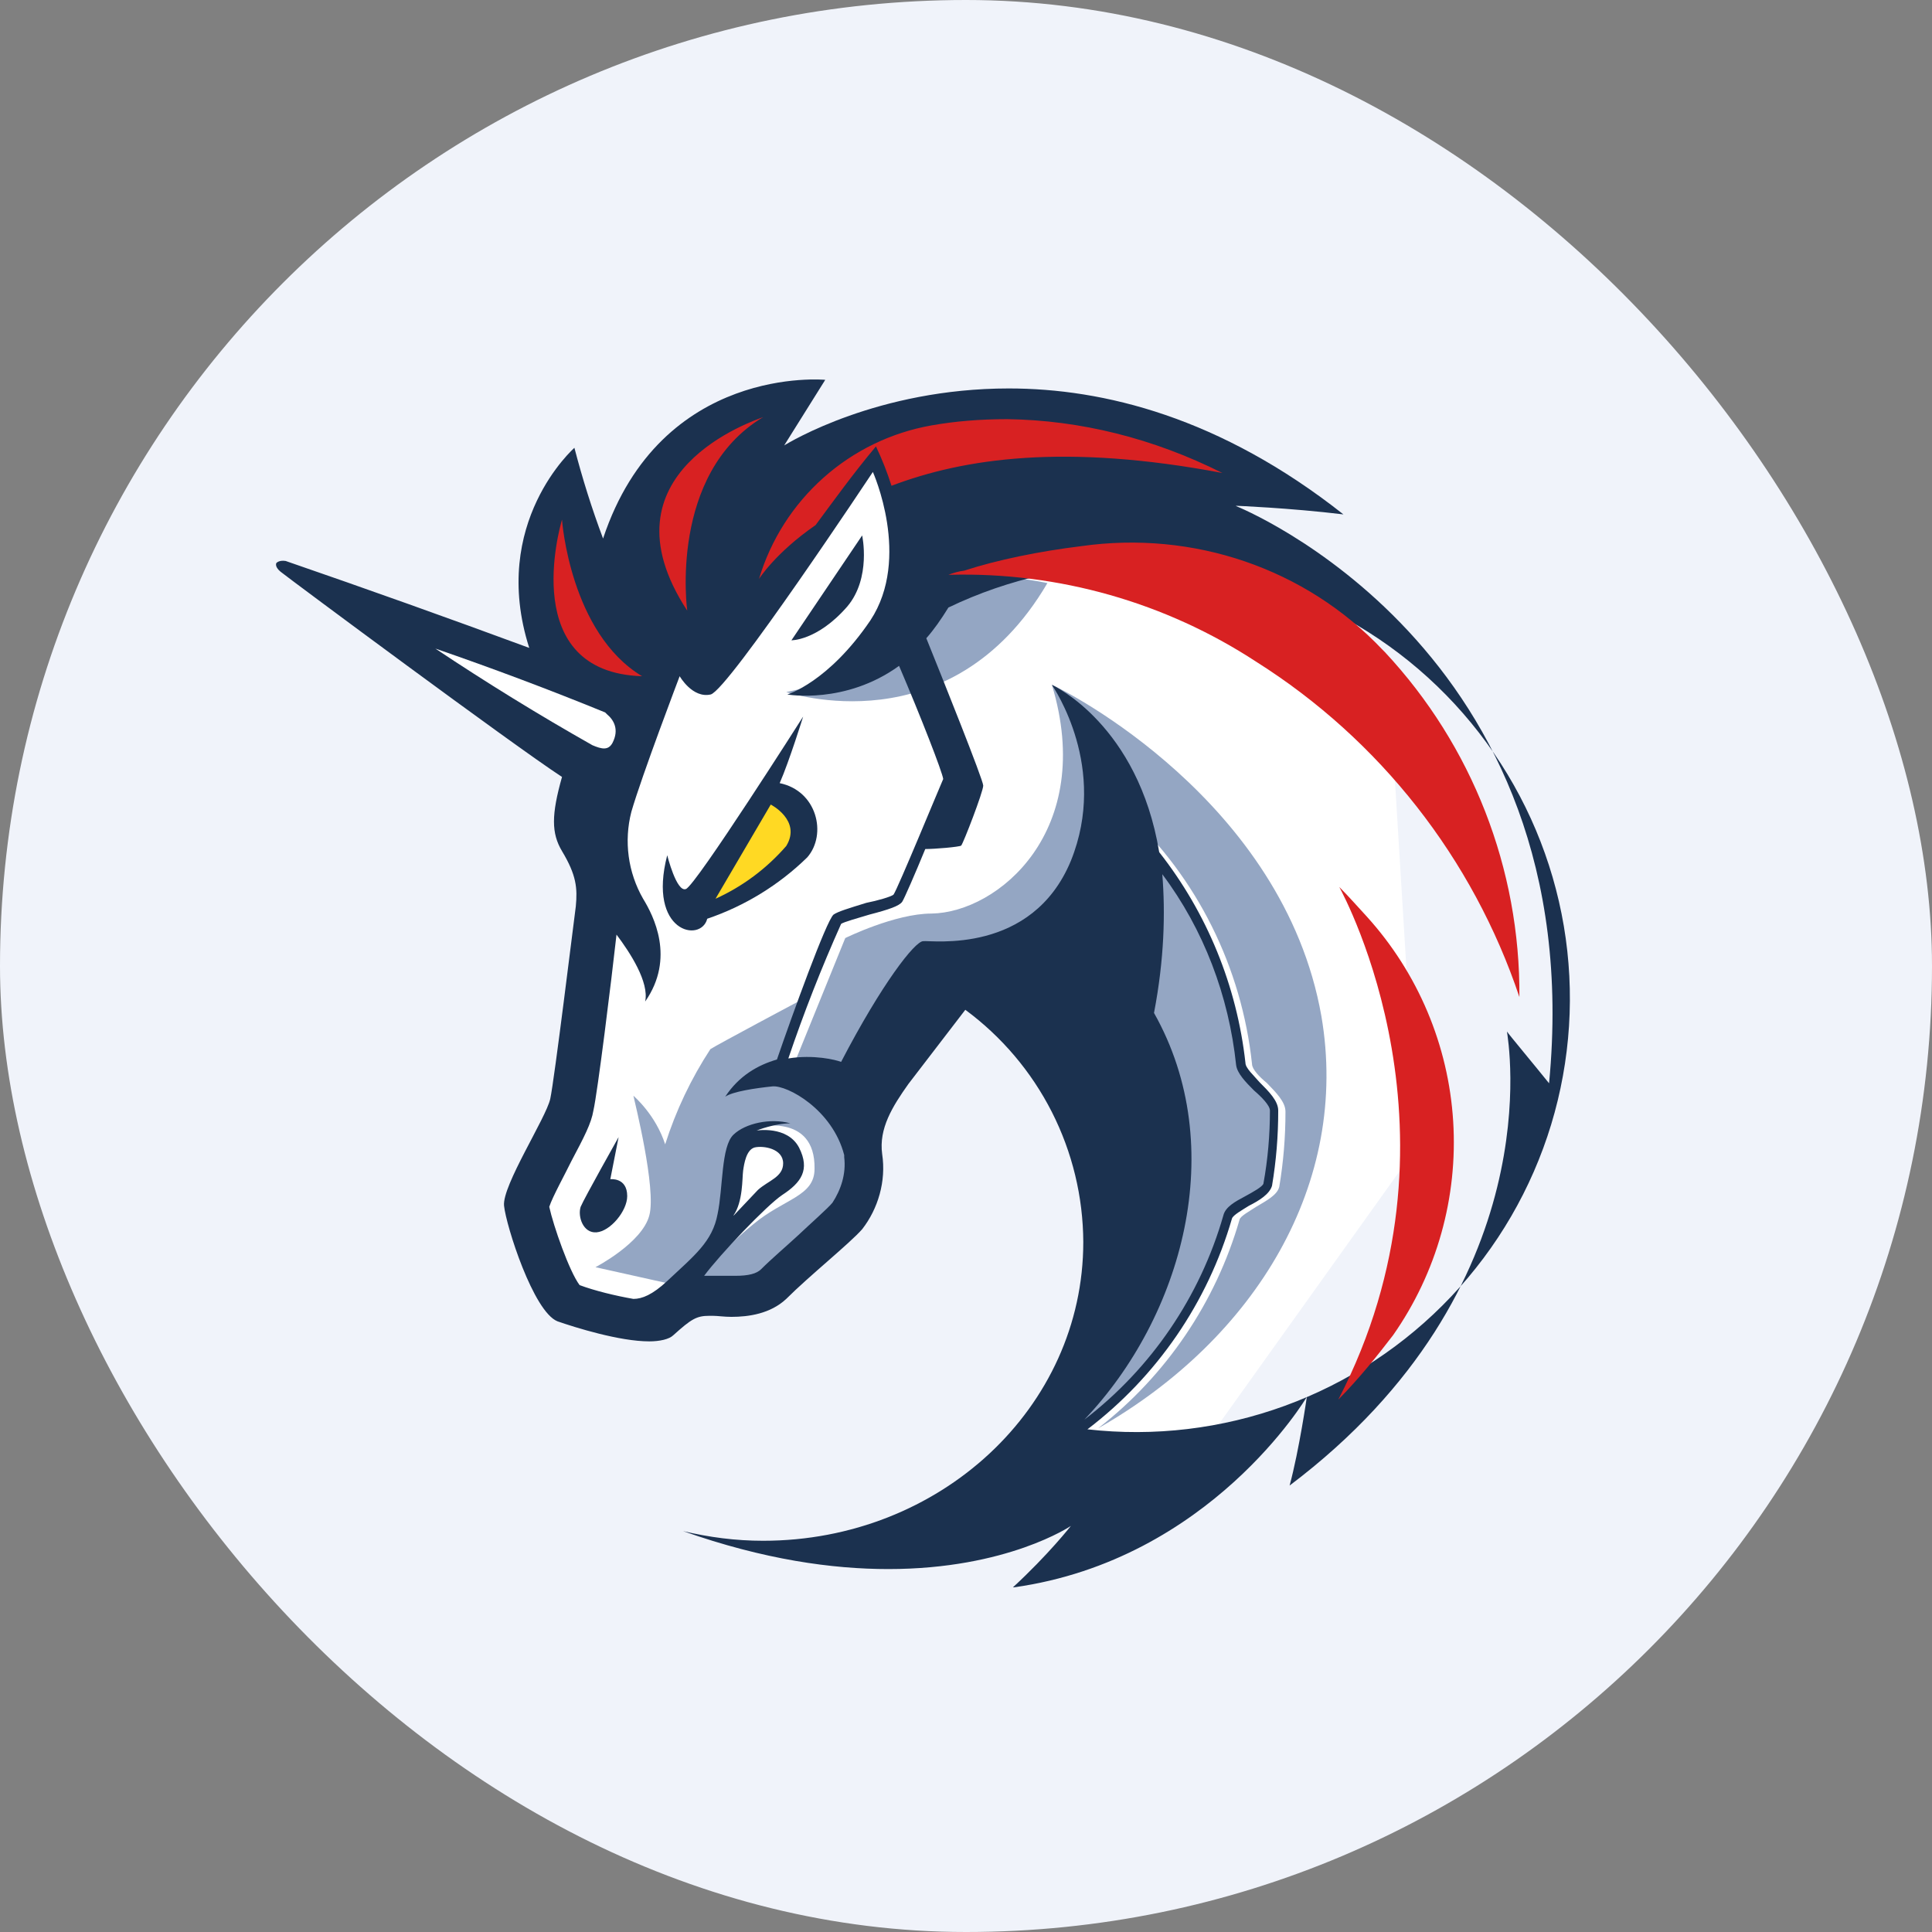 <svg width="48" height="48" viewBox="0 0 48 48" fill="none" xmlns="http://www.w3.org/2000/svg">
<rect x="0" y="0" width="48" height="48" fill="#808080" stroke="none"/>
<g clip-path="url(#clip0_386_415)">
<path d="M0 0H48V48H0V0Z" fill="#F0F3FA"/>
<path d="M14.4 25.963L15.24 19.62L7.963 14.546L14.614 16.8L16.183 14.383L21.917 10.809L34.56 17.803L35.212 28.483L29.589 36.352L25.131 37.037L27.446 32.803V28.714L25.766 25.526L24.06 24.394L21.446 27.111V29.974L19.406 31.894L16.809 32.212L15.66 32.871L13.774 32.272L12.994 29.426L14.4 27.429V25.971V25.963Z" fill="white"/>
<path d="M26.023 14.486C24.634 14.203 23.117 14.28 23.117 14.28C23.117 14.28 22.62 16.594 19.534 17.194C19.56 17.194 23.614 18.591 26.023 14.486ZM27.283 35.486C28.974 34.173 30.204 32.357 30.797 30.3C30.814 30.214 31.054 30.086 31.209 29.983C31.466 29.829 31.732 29.692 31.783 29.486C31.887 28.868 31.938 28.243 31.937 27.617C31.937 27.377 31.706 27.146 31.474 26.906C31.286 26.752 31.106 26.563 31.106 26.434C30.849 24.034 29.743 21.806 27.986 20.177L27.806 20.349C29.516 21.957 30.592 24.126 30.84 26.46C30.866 26.666 31.08 26.88 31.286 27.094C31.474 27.249 31.68 27.489 31.68 27.591C31.68 28.192 31.629 28.8 31.526 29.409C31.5 29.512 31.269 29.614 31.08 29.717C30.823 29.854 30.583 29.983 30.532 30.197C29.895 32.429 28.482 34.36 26.546 35.64C26.889 34.903 27.96 32.511 28.534 31.303L28.432 27.403L25.106 24.172L23.22 24.429L21.163 27.797C21.163 27.797 22.123 29.04 20.769 30.48C19.432 31.903 18.386 32.22 18.386 32.22L17.417 31.697C17.7 31.329 18.274 30.771 18.72 30.412C19.483 29.777 20.237 29.726 20.237 29.04C20.263 27.617 18.746 28.012 18.746 28.012L18.197 28.534L17.966 30.48L16.809 31.937L16.68 31.903L14.794 31.483C14.794 31.483 15.952 30.883 16.132 30.197C16.312 29.537 15.763 27.352 15.737 27.223C15.763 27.249 16.286 27.694 16.526 28.431C16.791 27.596 17.169 26.8 17.649 26.066C17.803 25.963 19.929 24.831 19.929 24.831L19.217 26.692L19.74 26.409L21 23.306C21 23.306 22.234 22.697 23.143 22.697C24.797 22.672 27.232 20.64 26.134 17.014C26.443 17.143 31.886 19.886 32.829 25.243C33.54 29.383 31.209 33.249 27.283 35.486Z" fill="#94A6C3"/>
<path d="M21.051 15.068C21.651 14.357 21.42 13.303 21.42 13.303L19.663 15.908C19.637 15.908 20.297 15.934 21.051 15.068ZM15.163 29.297L15.369 28.251C15.369 28.251 14.511 29.777 14.426 29.983C14.349 30.223 14.486 30.643 14.82 30.617C15.163 30.591 15.583 30.086 15.583 29.717C15.583 29.246 15.163 29.297 15.163 29.297Z" fill="#1B314F"/>
<path d="M30.711 12.566C30.711 12.566 32.023 12.617 33.377 12.78C30.317 10.363 27.411 9.651 25.063 9.651C21.806 9.651 19.611 10.989 19.483 11.066L20.503 9.437C20.503 9.437 16.423 9.043 14.983 13.38C14.706 12.642 14.469 11.889 14.271 11.126C14.271 11.126 12.154 12.986 13.149 16.097C11.139 15.355 9.122 14.635 7.097 13.937C6.926 13.911 6.866 13.989 6.866 13.989C6.866 13.989 6.814 14.074 6.969 14.203C7.26 14.434 12.754 18.514 13.963 19.303C13.697 20.246 13.697 20.7 13.963 21.146C14.323 21.746 14.348 22.063 14.306 22.517C14.246 22.963 13.774 26.828 13.671 27.3C13.569 27.771 12.471 29.46 12.523 29.957C12.574 30.454 13.251 32.589 13.851 32.828C14.297 32.983 15.394 33.326 16.131 33.326C16.389 33.326 16.628 33.274 16.731 33.171C17.177 32.769 17.306 32.691 17.623 32.691H17.709C17.828 32.691 17.991 32.717 18.171 32.717C18.6 32.717 19.14 32.64 19.534 32.271C20.108 31.697 21.103 30.9 21.42 30.54C21.814 30.034 22.02 29.349 21.917 28.671C21.831 28.037 22.174 27.488 22.569 26.931L23.983 25.088C24.887 25.755 25.623 26.624 26.132 27.625C26.641 28.627 26.909 29.734 26.914 30.857C26.914 34.971 23.357 38.28 18.96 38.28C18.274 38.28 17.623 38.194 16.971 38.04C18.986 38.751 20.683 38.983 22.071 38.983C25.029 38.983 26.606 37.911 26.606 37.911C26.606 37.911 26.049 38.623 25.166 39.437H25.191C30.077 38.751 32.468 34.706 32.468 34.706C32.468 34.706 32.28 36.017 32.04 36.908C38.563 31.988 37.466 25.834 37.44 25.628C37.491 25.706 38.143 26.486 38.486 26.914C39.531 16.08 30.711 12.574 30.711 12.574V12.566ZM20.683 29.88C20.58 30.009 20.134 30.403 19.826 30.694C19.509 30.986 19.166 31.277 18.909 31.534C18.797 31.646 18.591 31.697 18.274 31.697H17.494C17.889 31.166 19.037 29.957 19.431 29.691C19.903 29.383 20.134 29.066 19.851 28.509C19.56 27.96 18.797 28.088 18.797 28.088C18.797 28.088 19.243 27.909 19.637 27.909C19.14 27.771 18.514 27.909 18.223 28.191C17.914 28.483 17.966 29.511 17.828 30.163C17.7 30.849 17.254 31.191 16.577 31.826C16.209 32.169 15.951 32.271 15.737 32.271C15.291 32.194 14.768 32.066 14.4 31.928C14.143 31.586 13.748 30.454 13.646 29.983C13.731 29.726 14.04 29.169 14.194 28.851C14.511 28.251 14.691 27.909 14.743 27.591C14.846 27.146 15.188 24.377 15.317 23.22C15.66 23.674 16.131 24.403 16.029 24.883C16.783 23.803 16.234 22.748 15.977 22.328C15.602 21.674 15.498 20.899 15.686 20.169C15.943 19.277 16.886 16.8 16.886 16.8C16.886 16.8 17.203 17.357 17.657 17.254C18.094 17.143 21.686 11.726 21.686 11.726C21.686 11.726 22.646 13.86 21.626 15.411C20.58 16.954 19.56 17.254 19.56 17.254C19.56 17.254 21 17.511 22.337 16.543C22.886 17.828 23.409 19.174 23.434 19.354C23.349 19.543 22.311 22.063 22.2 22.226C22.148 22.277 21.788 22.38 21.523 22.431C21.077 22.569 20.82 22.646 20.709 22.723C20.529 22.877 19.689 25.2 19.303 26.323C18.831 26.46 18.36 26.726 18.017 27.248C18.197 27.12 18.771 27.034 19.191 26.991C19.56 26.957 20.683 27.566 20.974 28.697V28.748C21.026 29.169 20.889 29.563 20.683 29.88ZM18.223 30.197C18.463 29.854 18.437 29.271 18.463 29.083C18.488 28.911 18.54 28.569 18.746 28.509C18.96 28.457 19.457 28.534 19.457 28.903C19.457 29.246 19.088 29.331 18.831 29.563L18.231 30.197H18.223ZM28.671 25.166C28.928 23.828 28.954 22.671 28.877 21.72C29.906 23.091 30.531 24.746 30.711 26.46C30.737 26.666 30.943 26.88 31.157 27.094C31.337 27.248 31.551 27.463 31.551 27.591C31.551 28.191 31.5 28.8 31.389 29.409C31.363 29.486 31.131 29.614 30.943 29.717C30.686 29.854 30.446 29.983 30.394 30.197C29.816 32.215 28.605 33.994 26.94 35.271C29.374 32.717 30.557 28.509 28.671 25.166ZM27.017 35.511C28.745 34.196 30.004 32.36 30.608 30.274C30.634 30.189 30.866 30.06 31.029 29.957C31.286 29.828 31.543 29.666 31.603 29.46C31.707 28.843 31.758 28.217 31.757 27.591C31.757 27.351 31.526 27.12 31.286 26.88C31.157 26.726 30.943 26.537 30.943 26.409C30.731 24.497 29.989 22.683 28.8 21.171C28.277 18.017 26.186 17.04 26.134 17.014C26.186 17.1 27.54 19.071 26.606 21.386C25.637 23.726 23.143 23.357 22.937 23.383C22.731 23.383 21.909 24.437 20.897 26.383C20.768 26.331 20.211 26.194 19.586 26.297C19.97 25.163 20.408 24.047 20.897 22.954C20.948 22.911 21.343 22.8 21.6 22.723C22.097 22.594 22.337 22.509 22.414 22.406C22.466 22.328 22.731 21.72 22.988 21.094C23.229 21.094 23.828 21.043 23.88 21.009C23.931 20.957 24.428 19.671 24.428 19.517C24.428 19.38 23.409 16.834 23.014 15.857C23.203 15.643 23.383 15.386 23.563 15.094C25.068 14.371 26.72 14.008 28.389 14.032C30.058 14.057 31.699 14.47 33.182 15.237C34.665 16.004 35.949 17.106 36.933 18.454C37.917 19.803 38.574 21.362 38.853 23.008C39.131 24.654 39.023 26.343 38.538 27.94C38.052 29.537 37.202 31 36.054 32.212C34.906 33.425 33.492 34.354 31.924 34.926C30.356 35.499 28.676 35.699 27.017 35.511Z" fill="#1B314F"/>
<path d="M20.057 21.3C20.554 20.726 20.297 19.646 19.371 19.457C19.611 18.908 19.954 17.803 19.954 17.803C19.954 17.803 17.28 22.011 17.04 22.088C16.808 22.174 16.577 21.248 16.577 21.248C16.08 23.168 17.417 23.434 17.571 22.826C18.504 22.509 19.353 21.988 20.057 21.3Z" fill="#1B314F"/>
<path d="M17.777 22.329L19.149 19.989C19.149 19.989 19.92 20.383 19.535 21.017C19.05 21.576 18.451 22.024 17.777 22.329Z" fill="#FFD923"/>
<path d="M34.612 33.171C34.217 33.686 33.772 34.243 33.249 34.774C36.626 28.251 33.403 22.277 33.274 22.037C33.514 22.277 33.746 22.543 33.96 22.774C35.23 24.177 35.986 25.97 36.104 27.859C36.222 29.748 35.696 31.621 34.612 33.171ZM37.749 24.771C36.593 21.324 34.283 18.381 31.209 16.44C28.955 14.966 26.306 14.213 23.614 14.28H23.563C23.7 14.229 23.82 14.194 23.957 14.177C24.772 13.911 25.817 13.697 26.863 13.569C29.64 13.174 32.434 14.117 34.346 16.14L34.406 16.2C36.576 18.524 37.772 21.592 37.749 24.771ZM30.369 11.751C26.469 11.014 23.957 11.383 22.149 12.069C22.043 11.734 21.914 11.408 21.763 11.091C21.206 11.751 20.632 12.549 20.263 13.046C19.269 13.731 18.857 14.383 18.857 14.383C19.148 13.412 19.703 12.542 20.46 11.868C21.216 11.195 22.145 10.745 23.143 10.569C23.726 10.466 24.343 10.414 25.029 10.414C26.837 10.44 28.646 10.886 30.369 11.751ZM15.943 16.8C12.883 16.697 13.903 13.114 13.963 12.909C13.963 12.934 14.169 15.729 15.952 16.8H15.943ZM18.96 10.363C16.603 11.777 17.074 15.171 17.074 15.171C14.82 11.726 18.772 10.44 18.96 10.363Z" fill="#D82122"/>
<path d="M15.086 17.751C15.24 17.88 15.395 18.12 15.214 18.463C15.112 18.643 14.957 18.617 14.717 18.514C13.388 17.762 12.088 16.962 10.817 16.114C12.238 16.604 13.644 17.132 15.034 17.7L15.086 17.751Z" fill="white"/>
</g>
<defs>
<clipPath id="clip0_386_415">
<rect width="48" height="48" rx="24" fill="white"/>
</clipPath>
</defs>
</svg>
